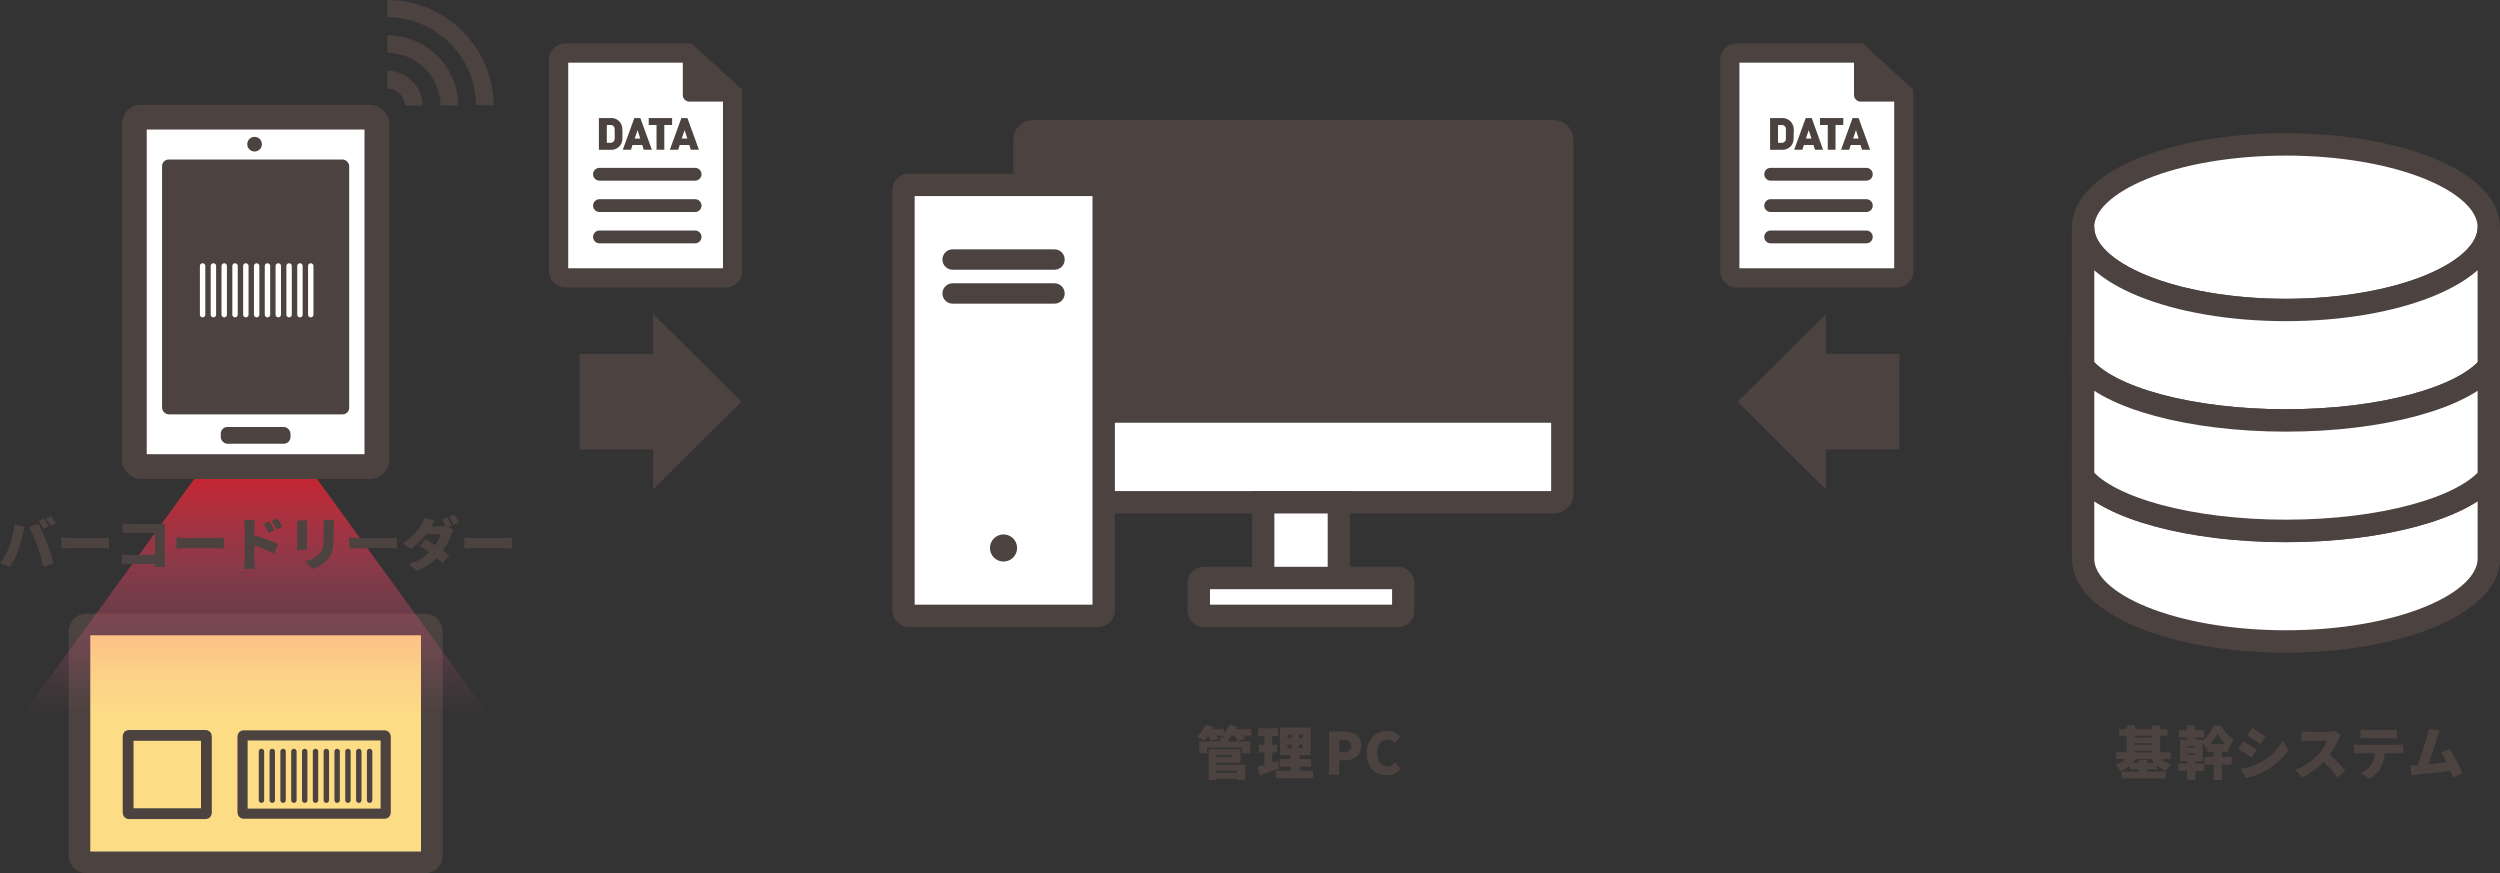 <svg xmlns="http://www.w3.org/2000/svg" xmlns:xlink="http://www.w3.org/1999/xlink" viewBox="0 0 781.49 272.95" width="781.49" height="272.95"><rect x="0" y="0" width="781.49" height="272.95" fill="#333333" stroke="none"/><defs><linearGradient id="名称未設定グラデーション" x1="79.9" y1="-95.16" x2="79.9" y2="5.41" gradientTransform="translate(0 218)" gradientUnits="userSpaceOnUse"><stop offset="0" stop-color="red"/><stop offset="0.22" stop-color="#ff1b29" stop-opacity="0.76"/><stop offset="0.6" stop-color="#ff496f" stop-opacity="0.36"/><stop offset="0.87" stop-color="#ff669b" stop-opacity="0.1"/><stop offset="1" stop-color="#ff71ac" stop-opacity="0"/></linearGradient></defs><g id="レイヤー_2" data-name="レイヤー 2"><g id="レイヤー_1-2" data-name="レイヤー 1"><g id="レイヤー_2-2" data-name="レイヤー 2"><g id="レイヤー_1-2-2" data-name="レイヤー 1-2"><rect x="24.84" y="195.2" width="110.14" height="74.37" rx="2.05" style="fill:#fcdc85;stroke:#4c4240;stroke-miterlimit:10;stroke-width:6.761px"/><rect x="40.05" y="229.88" width="24.47" height="24.47" rx="0.23" style="fill:none;stroke:#4c4240;stroke-miterlimit:10;stroke-width:3.38px"/><rect x="75.82" y="229.88" width="44.75" height="24.47" rx="0.32" style="fill:none;stroke:#4c4240;stroke-miterlimit:10;stroke-width:3.177px"/><line x1="81.73" y1="234.91" x2="81.73" y2="250.13" style="fill:none;stroke:#4c4240;stroke-linecap:round;stroke-linejoin:round;stroke-width:1.69px"/><line x1="85.11" y1="234.91" x2="85.11" y2="250.13" style="fill:none;stroke:#4c4240;stroke-linecap:round;stroke-linejoin:round;stroke-width:1.69px"/><line x1="88.49" y1="234.91" x2="88.49" y2="250.13" style="fill:none;stroke:#4c4240;stroke-linecap:round;stroke-linejoin:round;stroke-width:1.69px"/><line x1="91.87" y1="234.91" x2="91.87" y2="250.13" style="fill:none;stroke:#4c4240;stroke-linecap:round;stroke-linejoin:round;stroke-width:1.69px"/><line x1="95.25" y1="234.91" x2="95.25" y2="250.13" style="fill:none;stroke:#4c4240;stroke-linecap:round;stroke-linejoin:round;stroke-width:1.69px"/><line x1="98.63" y1="234.91" x2="98.63" y2="250.13" style="fill:none;stroke:#4c4240;stroke-linecap:round;stroke-linejoin:round;stroke-width:1.69px"/><line x1="102.01" y1="234.91" x2="102.01" y2="250.13" style="fill:none;stroke:#4c4240;stroke-linecap:round;stroke-linejoin:round;stroke-width:1.69px"/><line x1="105.39" y1="234.91" x2="105.39" y2="250.13" style="fill:none;stroke:#4c4240;stroke-linecap:round;stroke-linejoin:round;stroke-width:1.69px"/><line x1="108.77" y1="234.91" x2="108.77" y2="250.13" style="fill:none;stroke:#4c4240;stroke-linecap:round;stroke-linejoin:round;stroke-width:1.69px"/><line x1="112.16" y1="234.91" x2="112.16" y2="250.13" style="fill:none;stroke:#4c4240;stroke-linecap:round;stroke-linejoin:round;stroke-width:1.69px"/><line x1="115.54" y1="234.91" x2="115.54" y2="250.13" style="fill:none;stroke:#4c4240;stroke-linecap:round;stroke-linejoin:round;stroke-width:1.69px"/><polygon points="79.91 123.36 6.72 223.93 153.09 223.93 79.91 123.36" style="fill:url(#名称未設定グラデーション)"/><rect x="41.99" y="36.61" width="75.83" height="109.24" rx="2.09" style="fill:#fff;stroke:#4c4240;stroke-miterlimit:10;stroke-width:7.756px"/><rect x="50.66" y="49.86" width="58.5" height="79.67" rx="2.09" style="fill:#4c4240"/><rect x="69.01" y="133.47" width="21.79" height="5.24" rx="2.09" style="fill:#4c4240"/><circle cx="79.58" cy="45.07" r="2.29" style="fill:#4c4240"/><path d="M154.37,32.89A33.39,33.39,0,0,0,121.12,0V5.35A27.91,27.91,0,0,1,148.8,32.89Z" style="fill:#4c4240;fill-rule:evenodd"/><path d="M121.12,11v5.51A16.75,16.75,0,0,1,137.71,33h5.57A22.27,22.27,0,0,0,121.12,11Z" style="fill:#4c4240;fill-rule:evenodd"/><path d="M132.18,33A11.22,11.22,0,0,0,121.1,22.11v5.56A5.65,5.65,0,0,1,126.6,33Z" style="fill:#4c4240;fill-rule:evenodd"/><line x1="63.33" y1="83.14" x2="63.33" y2="98.36" style="fill:none;stroke:#fff;stroke-linecap:round;stroke-linejoin:round;stroke-width:1.69px"/><line x1="66.71" y1="83.14" x2="66.71" y2="98.36" style="fill:none;stroke:#fff;stroke-linecap:round;stroke-linejoin:round;stroke-width:1.69px"/><line x1="70.09" y1="83.14" x2="70.09" y2="98.36" style="fill:none;stroke:#fff;stroke-linecap:round;stroke-linejoin:round;stroke-width:1.69px"/><line x1="73.47" y1="83.14" x2="73.47" y2="98.36" style="fill:none;stroke:#fff;stroke-linecap:round;stroke-linejoin:round;stroke-width:1.69px"/><line x1="76.85" y1="83.14" x2="76.85" y2="98.36" style="fill:none;stroke:#fff;stroke-linecap:round;stroke-linejoin:round;stroke-width:1.69px"/><line x1="80.23" y1="83.14" x2="80.23" y2="98.36" style="fill:none;stroke:#fff;stroke-linecap:round;stroke-linejoin:round;stroke-width:1.69px"/><line x1="83.61" y1="83.14" x2="83.61" y2="98.36" style="fill:none;stroke:#fff;stroke-linecap:round;stroke-linejoin:round;stroke-width:1.69px"/><line x1="86.99" y1="83.14" x2="86.99" y2="98.36" style="fill:none;stroke:#fff;stroke-linecap:round;stroke-linejoin:round;stroke-width:1.69px"/><line x1="90.37" y1="83.14" x2="90.37" y2="98.36" style="fill:none;stroke:#fff;stroke-linecap:round;stroke-linejoin:round;stroke-width:1.69px"/><line x1="93.76" y1="83.14" x2="93.76" y2="98.36" style="fill:none;stroke:#fff;stroke-linecap:round;stroke-linejoin:round;stroke-width:1.69px"/><line x1="97.14" y1="83.14" x2="97.14" y2="98.36" style="fill:none;stroke:#fff;stroke-linecap:round;stroke-linejoin:round;stroke-width:1.69px"/><path d="M595.12,29.34V84.76a2.09,2.09,0,0,1-2.1,2.09h-50.2a2.11,2.11,0,0,1-2.09-2.09V18.67a2.1,2.1,0,0,1,2.09-2.09H581.1Z" style="fill:#fff;stroke:#4c4240;stroke-miterlimit:10;stroke-width:6px"/><polygon points="583.05 28.27 583.05 24.14 587.4 28.27 583.05 28.27" style="fill:#fff"/><path d="M579.55,16V29.68a2.11,2.11,0,0,0,2.09,2.09h14.54Z" style="fill:#4c4240"/><rect x="320.29" y="41" width="168.09" height="116.01" rx="2.63" style="fill:#fff;stroke:#4c4240;stroke-miterlimit:10;stroke-width:7px"/><path d="M322.63,41H486.05a2.33,2.33,0,0,1,2.34,2.33h0v88.82H320.29V43.33A2.33,2.33,0,0,1,322.62,41Z" style="fill:#4c4240"/><rect x="394.86" y="157.01" width="23.67" height="27.23" style="fill:#fff;stroke:#4c4240;stroke-miterlimit:10;stroke-width:7px"/><rect x="374.74" y="180.68" width="63.92" height="11.84" rx="1.52" style="fill:#fff;stroke:#4c4240;stroke-miterlimit:10;stroke-width:7px"/><rect x="282.42" y="57.79" width="62.59" height="134.73" rx="1.73" style="fill:#fff;stroke:#4c4240;stroke-miterlimit:10;stroke-width:7px"/><line x1="297.79" y1="81.13" x2="329.63" y2="81.13" style="fill:none;stroke:#4c4240;stroke-linecap:round;stroke-linejoin:round;stroke-width:6.365px"/><line x1="297.79" y1="91.74" x2="329.63" y2="91.74" style="fill:none;stroke:#4c4240;stroke-linecap:round;stroke-linejoin:round;stroke-width:6.365px"/><circle cx="313.7" cy="171.3" r="4.24" style="fill:#4c4240"/><ellipse cx="714.57" cy="71.03" rx="63.42" ry="25.89" style="fill:#fff;stroke:#4c4240;stroke-miterlimit:10;stroke-width:7px"/><path d="M714.57,131.43c30.07,0,55.43-7.11,63.42-16.85V71c0,14.3-28.39,25.89-63.42,25.89S651.16,85.33,651.16,71v43.55C659.14,124.32,684.5,131.43,714.57,131.43Z" style="fill:#fff;stroke:#4c4240;stroke-miterlimit:10;stroke-width:7px"/><path d="M714.57,166c-30.07,0-55.43-7.12-63.41-16.85v25.48c0,14.3,28.39,25.89,63.41,25.89S778,188.88,778,174.58V149.1C770,158.83,744.64,166,714.57,166Z" style="fill:#fff;stroke:#4c4240;stroke-miterlimit:10;stroke-width:7px"/><path d="M714.57,131.43c-30.07,0-55.43-7.11-63.41-16.85V149.1c8,9.73,33.34,16.85,63.41,16.85S770,158.83,778,149.1V114.58C770,124.32,744.64,131.43,714.57,131.43Z" style="fill:#fff;stroke:#4c4240;stroke-miterlimit:10;stroke-width:7px"/><polygon points="570.77 110.63 570.77 98.13 543.15 125.57 570.77 153 570.77 140.5 593.77 140.5 593.77 110.63 570.77 110.63" style="fill:#4c4240"/><polygon points="204.16 140.5 204.16 153 231.77 125.57 204.16 98.13 204.16 110.63 181.16 110.63 181.16 140.5 204.16 140.5" style="fill:#4c4240"/><line x1="553.5" y1="74.06" x2="583.41" y2="74.06" style="fill:none;stroke:#4c4240;stroke-linecap:round;stroke-linejoin:round;stroke-width:4px"/><line x1="553.5" y1="54.47" x2="583.41" y2="54.47" style="fill:none;stroke:#4c4240;stroke-linecap:round;stroke-linejoin:round;stroke-width:4px"/><line x1="553.5" y1="64.27" x2="583.41" y2="64.27" style="fill:none;stroke:#4c4240;stroke-linecap:round;stroke-linejoin:round;stroke-width:4px"/><path d="M560.69,41.85v.81a8.24,8.24,0,0,1-.07,1.22,3.19,3.19,0,0,1-.29,1,3,3,0,0,1-.67.95,3.57,3.57,0,0,1-2.67,1h-3.67V36.9H557a3.67,3.67,0,0,1,2.67,1,3.66,3.66,0,0,1,1,2,8,8,0,0,1,.07,1.1Zm-2.43,0V40.24a1.39,1.39,0,0,0-.21-.62,1.28,1.28,0,0,0-1.17-.55H555.8v5.56h1.08a1.28,1.28,0,0,0,1.17-.55,1.23,1.23,0,0,0,.16-.35,4.09,4.09,0,0,0,.07-.6C558.25,42.85,558.26,42.43,558.26,41.85Z" style="fill:#4c4240"/><path d="M569.89,46.8h-2.54l-.46-1.47h-3l-.48,1.47h-2.55l3.6-9.9h1.88Zm-3.64-3.5-.84-2.64-.89,2.64Z" style="fill:#4c4240"/><path d="M576.21,39.07h-2.43V46.8h-2.43V39.07h-2.44V36.9h7.3Z" style="fill:#4c4240"/><path d="M584.59,46.8h-2.54l-.46-1.47h-3.05l-.48,1.47h-2.54l3.59-9.9H581ZM581,43.3l-.83-2.64-.89,2.64Z" style="fill:#4c4240"/><path d="M229,29.34V84.76a2.1,2.1,0,0,1-2.09,2.09h-50.2a2.09,2.09,0,0,1-2.09-2.09V18.67a2.08,2.08,0,0,1,2.07-2.09H215Z" style="fill:#fff;stroke:#4c4240;stroke-miterlimit:10;stroke-width:6px"/><polygon points="216.94 28.27 216.94 24.14 221.29 28.27 216.94 28.27" style="fill:#fff"/><path d="M213.44,16V29.68a2.09,2.09,0,0,0,2.09,2.09h14.54Z" style="fill:#4c4240"/><line x1="187.39" y1="74.06" x2="217.29" y2="74.06" style="fill:none;stroke:#4c4240;stroke-linecap:round;stroke-linejoin:round;stroke-width:4px"/><line x1="187.39" y1="54.47" x2="217.29" y2="54.47" style="fill:none;stroke:#4c4240;stroke-linecap:round;stroke-linejoin:round;stroke-width:4px"/><line x1="187.39" y1="64.27" x2="217.29" y2="64.27" style="fill:none;stroke:#4c4240;stroke-linecap:round;stroke-linejoin:round;stroke-width:4px"/><path d="M194.57,41.85v.81c0,.41,0,.81-.06,1.22a3.83,3.83,0,0,1-.29,1,3.37,3.37,0,0,1-.68.95,3.57,3.57,0,0,1-2.66,1h-3.67V36.9h3.67a3.38,3.38,0,0,1,3.34,2,3.83,3.83,0,0,1,.29,1c0,.41.06.81.06,1.22Zm-2.43,0V40.24a1.26,1.26,0,0,0-1.34-1.17h-1.11v5.56h1.07a1.3,1.3,0,0,0,1.17-.55,1.58,1.58,0,0,0,.16-.35,4.09,4.09,0,0,0,.07-.6c0-.28,0-.7,0-1.28Z" style="fill:#4c4240"/><path d="M203.77,46.8h-2.54l-.46-1.47h-3.05l-.48,1.47h-2.55l3.6-9.9h1.88Zm-3.64-3.5-.83-2.64-.89,2.64Z" style="fill:#4c4240"/><path d="M210.1,39.07h-2.44V46.8h-2.43V39.07h-2.44V36.9h7.31Z" style="fill:#4c4240"/><path d="M218.48,46.8h-2.54l-.46-1.47h-3L212,46.8h-2.6l3.6-9.9h1.88Zm-3.64-3.5L214,40.66l-.89,2.64Z" style="fill:#4c4240"/><path d="M671.26,240.46v.74H677v2.12H663.14V241.2h5.46v-.74h-2.92v-1.08a11.32,11.32,0,0,1-2.77,1.71,11,11,0,0,0-1.66-2,10.71,10.71,0,0,0,3.3-1.84h-3.14v-2.12h3.37V230h-2.34v-2.09h2.34v-1.15h2.63v1.15h5.17v-1.13h2.68v1.13h2.34V230h-2.34v5.17h3.26v2.12h-2.94a12,12,0,0,0,3.12,1.7,9.9,9.9,0,0,0-1.71,2,11.28,11.28,0,0,1-2.7-1.78v1.28Zm-2.66-2v-.91h2.66v.91h2.24a12.35,12.35,0,0,1-1-1.17h-4.79a12.35,12.35,0,0,1-1,1.17ZM667.41,230v.54h5.17V230Zm0,2.86h5.17v-.54h-5.17Zm0,2.31h5.17v-.52h-5.17Z" style="fill:#4c4240"/><path d="M694.57,236.59h3V239h-3v4.83H692V239h-2.88v-2.39H692V235h-2v-1.4l-.43.34a10.55,10.55,0,0,0-1-1.84v5.84h-2.32v.75h2.86V241h-2.86v2.81H683.7V241h-2.81v-2.33h2.79v-.75H681.5v-6.66h2.18v-.76h-2.61v-2.27h2.61V226.7h2.54v1.53H689v2.27h-2.72v.76h2.32v.21a12.94,12.94,0,0,0,3.44-4.68h2.36a12.12,12.12,0,0,0,3.91,4.5,14.11,14.11,0,0,0-1.41,2.4l-.32-.26V235h-2Zm-8.42-3.37h-2.36v.47h2.36Zm0,2.77v-.48h-2.36V236Zm9.45-3.4a16.13,16.13,0,0,1-2.36-3.26,14.91,14.91,0,0,1-2.25,3.26Z" style="fill:#4c4240"/><path d="M705.44,234.35l-1.6,2.45c-1.1-.75-2.91-1.94-4.19-2.63l1.58-2.41C702.67,232.55,704.08,233.42,705.44,234.35Zm1.09,4a18.47,18.47,0,0,0,7.11-6.84l1.67,3A21.61,21.61,0,0,1,702,243.23l-1.64-2.88a19.6,19.6,0,0,0,6.18-2Zm1.72-8.16-1.62,2.42c-1.08-.72-2.91-1.89-4.17-2.6L704,227.6c1.26.7,3.19,1.91,4.21,2.61Z" style="fill:#4c4240"/><path d="M731,231.13a27.93,27.93,0,0,1-2.72,4.75,49.11,49.11,0,0,1,4.89,5l-2.5,2.18a36.09,36.09,0,0,0-4.3-4.94,24.15,24.15,0,0,1-6.61,4.92l-2.27-2.36a20.14,20.14,0,0,0,7.37-5.06,13.28,13.28,0,0,0,2.52-4.07h-5.6c-.81,0-1.8.11-2.31.15v-3.1a19.89,19.89,0,0,0,2.31.14h6a7.16,7.16,0,0,0,2.16-.27l1.78,1.32A8.64,8.64,0,0,0,731,231.13Z" style="fill:#4c4240"/><path d="M737.65,232.81h11.79a13.32,13.32,0,0,0,1.78-.13v2.83c-.48,0-1.24-.06-1.78-.06h-4a11.68,11.68,0,0,1-1.19,4.45,8.52,8.52,0,0,1-3.66,3.57l-2.6-1.84a6.64,6.64,0,0,0,4.33-6.18h-4.69a13.63,13.63,0,0,0-1.82.08v-2.85A16.09,16.09,0,0,0,737.65,232.81Zm2.34-4.63h7.2a18.19,18.19,0,0,0,2.09-.15v2.8c-.67,0-1.41-.08-2.09-.08H740a17.91,17.91,0,0,0-2.09.08V228A14.62,14.62,0,0,0,740,228.18Z" style="fill:#4c4240"/><path d="M761.88,230.65c-.62,1.78-1.93,5.88-2.8,8.28,1.93-.18,4.07-.43,5.73-.63a20.19,20.19,0,0,0-1.71-3l2.74-1.12a58.44,58.44,0,0,1,3.92,7.58l-3,1.24c-.22-.59-.49-1.28-.79-2-3,.36-8.14.89-10.32,1.12l-1.8.23-.51-3.18h2.15a1.22,1.22,0,0,0,.27,0c1-2.7,2.45-7.22,3-9.14a15.74,15.74,0,0,0,.46-2.27l3.46.7A17.42,17.42,0,0,0,761.88,230.65Z" style="fill:#4c4240"/><path d="M391.16,229.94h-2.47a7,7,0,0,1,.64,1.05l-2.42.65a11.49,11.49,0,0,0-1-1.7h-.83a10,10,0,0,1-1.13,1.21h0v.6h6.85v3.7h-2.56v-1.78H377.32v1.78h-2.45v-3.7h6.54v-1.16H383a12.85,12.85,0,0,0-1.29-.63h-1.42a6.33,6.33,0,0,1,.52,1l-2.34.67a10.81,10.81,0,0,0-.81-1.68h0a15.43,15.43,0,0,1-1.41,1.62,15.24,15.24,0,0,0-2.12-1.4,9.37,9.37,0,0,0,2.7-3.62l2.43.67c-.11.23-.21.46-.34.7h3.58v1.33a7.9,7.9,0,0,0,1.8-2.7l2.49.61c-.11.25-.24.51-.36.76h4.75Zm-10.87,9.11h9v4.81h-2.61v-.43h-6.42v.43h-2.47v-9.65h10v4.27h-7.54Zm0-3v.59h4.93v-.59Zm0,4.88v.61h6.42v-.61Z" style="fill:#4c4240"/><path d="M399.79,240.3c-2,.7-4.27,1.42-6.07,2l-.58-2.67c.6-.14,1.3-.34,2.08-.56v-3.85h-1.7v-2.4h1.7v-2.75h-1.86v-2.41h6.18v2.41H397.7v2.75h1.52v2.4H397.7v3.11l1.65-.52Zm10.66.61v2.36h-11.6v-2.36h4.7v-1.3H400v-2.34h3.51v-1.22H400.1v-8.61h9.6v8.61h-3.46v1.22h3.62v2.34h-3.62v1.3Zm-8-10.19h1.35v-1.08h-1.35Zm0,3.13h1.35v-1.1h-1.35Zm4.77-4.21H406v1.08h1.24Zm0,3.11H406v1.1h1.24Z" style="fill:#4c4240"/><path d="M415.44,228.7h4.72c2.92,0,5.35,1.06,5.35,4.38s-2.45,4.59-5.29,4.59h-1.57v4.44h-3.22Zm4.63,6.43c1.56,0,2.32-.74,2.32-2s-.87-1.82-2.41-1.82h-1.32v3.87Z" style="fill:#4c4240"/><path d="M427.19,235.49c0-4.47,3-7,6.39-7a5.74,5.74,0,0,1,4.07,1.74l-1.66,2a3.39,3.39,0,0,0-2.33-1.05c-1.74,0-3.15,1.55-3.15,4.16s1.22,4.21,3.1,4.21a3.46,3.46,0,0,0,2.56-1.22l1.69,2a5.57,5.57,0,0,1-4.37,2C430.07,242.37,427.19,240,427.19,235.49Z" style="fill:#4c4240"/><path d="M4.5,164l3.19.67c-.16.57-.42,1.66-.49,2.07A44.11,44.11,0,0,1,5.73,172a24.71,24.71,0,0,1-2.65,5.26L0,176a21.63,21.63,0,0,0,2.83-5A25.91,25.91,0,0,0,4.5,164Zm4.61.69,2.92-.94c.77,1.44,2.05,4.38,2.68,6s1.55,4.49,2.05,6.36l-3.26,1.06a57.37,57.37,0,0,0-1.78-6.44,46.9,46.9,0,0,0-2.61-6Zm6.1-.13-1.71.72a23.34,23.34,0,0,0-1.38-2.5l1.69-.69c.45.71,1.08,1.91,1.4,2.51Zm2.24-.88-1.7.72a20.72,20.72,0,0,0-1.42-2.4l1.69-.68a25.3,25.3,0,0,1,1.43,2.4Z" style="fill:#4c4240"/><path d="M22.29,168.17h9.56c.81,0,1.69-.09,2.21-.13v3.44c-.47,0-1.48-.11-2.21-.11H22.29a27.2,27.2,0,0,0-3.12.11V168C19.89,168.09,21.4,168.17,22.29,168.17Z" style="fill:#4c4240"/><path d="M40.66,163.77h9.19a16.33,16.33,0,0,0,1.71-.05c0,.43-.06,1.22-.06,1.82v9.34a21.14,21.14,0,0,0,.09,2.34H48.42v-.9h-7.9c-.69,0-1.82.06-2.47.13v-3.12c.7.06,1.53.11,2.38.11h8V166.6h-7.8c-.81,0-1.81,0-2.37.07v-3C39,163.72,40,163.77,40.66,163.77Z" style="fill:#4c4240"/><path d="M58.29,168.17h9.56c.81,0,1.69-.09,2.21-.13v3.44c-.47,0-1.48-.11-2.21-.11H58.29a27.2,27.2,0,0,0-3.12.11V168C55.89,168.09,57.4,168.17,58.29,168.17Z" style="fill:#4c4240"/><path d="M76.5,164.87a13.14,13.14,0,0,0-.21-2.34h3.4a23,23,0,0,0-.18,2.34v2.47a58.92,58.92,0,0,1,7.43,2.72l-1.24,3a57.71,57.71,0,0,0-6.19-2.58v4.63c0,.49.11,1.91.2,2.72H76.29a20.63,20.63,0,0,0,.21-2.72Zm9.29.9-1.85.81a14.79,14.79,0,0,0-1.59-2.79l1.8-.76a26.1,26.1,0,0,1,1.64,2.74Zm2.52-1.12-1.8.89a15.35,15.35,0,0,0-1.67-2.7l1.78-.83A21.49,21.49,0,0,1,88.31,164.65Z" style="fill:#4c4240"/><path d="M95.94,164.11v6.13a13.49,13.49,0,0,0,.07,1.67H92.85c0-.36.09-1.13.09-1.69v-6.11a13.52,13.52,0,0,0-.08-1.42H96C96,163.14,95.94,163.47,95.94,164.11Zm8.34.36v3.93c0,3.62-.85,5.42-2.22,6.86a11.2,11.2,0,0,1-4.41,2.59l-2.28-2.41a8.13,8.13,0,0,0,4.35-2.2c1.21-1.28,1.46-2.55,1.46-5v-3.73a15.67,15.67,0,0,0-.12-1.94h3.29C104.31,163.07,104.28,163.68,104.28,164.47Z" style="fill:#4c4240"/><path d="M112.29,168.17h9.56c.81,0,1.69-.09,2.21-.13v3.44c-.47,0-1.48-.11-2.21-.11h-9.56a27.2,27.2,0,0,0-3.12.11V168C109.89,168.09,111.4,168.17,112.29,168.17Z" style="fill:#4c4240"/><path d="M141.2,164.2l-1.07.45,1.61,1a9,9,0,0,0-.71,1.47,20.85,20.85,0,0,1-2.57,4.93l2,1.48L138.35,176c-.47-.44-1.11-1-1.85-1.59a17.08,17.08,0,0,1-6.2,4.09l-2.54-2.2a15,15,0,0,0,6.38-3.69c-1.08-.79-2.14-1.53-2.95-2l1.94-2c.83.49,1.87,1.13,2.92,1.82a12.46,12.46,0,0,0,1.71-3.42h-4.63a22.24,22.24,0,0,1-4.73,4.61l-2.4-1.85a17.06,17.06,0,0,0,5.7-5.82,9.48,9.48,0,0,0,1-2.14l3.15,1c-.4.56-.81,1.26-1.08,1.73h3a7.72,7.72,0,0,0,1.44-.14,16.89,16.89,0,0,0-1.1-2l1.69-.68C140.24,162.4,140.87,163.57,141.2,164.2Zm2.23-.88-1.69.72a18.54,18.54,0,0,0-1.43-2.48l1.7-.69a26,26,0,0,1,1.42,2.45Z" style="fill:#4c4240"/><path d="M148.29,168.17h9.56c.81,0,1.69-.09,2.21-.13v3.44c-.47,0-1.48-.11-2.21-.11h-9.56a27.2,27.2,0,0,0-3.12.11V168C145.89,168.09,147.4,168.17,148.29,168.17Z" style="fill:#4c4240"/></g></g></g></g></svg>